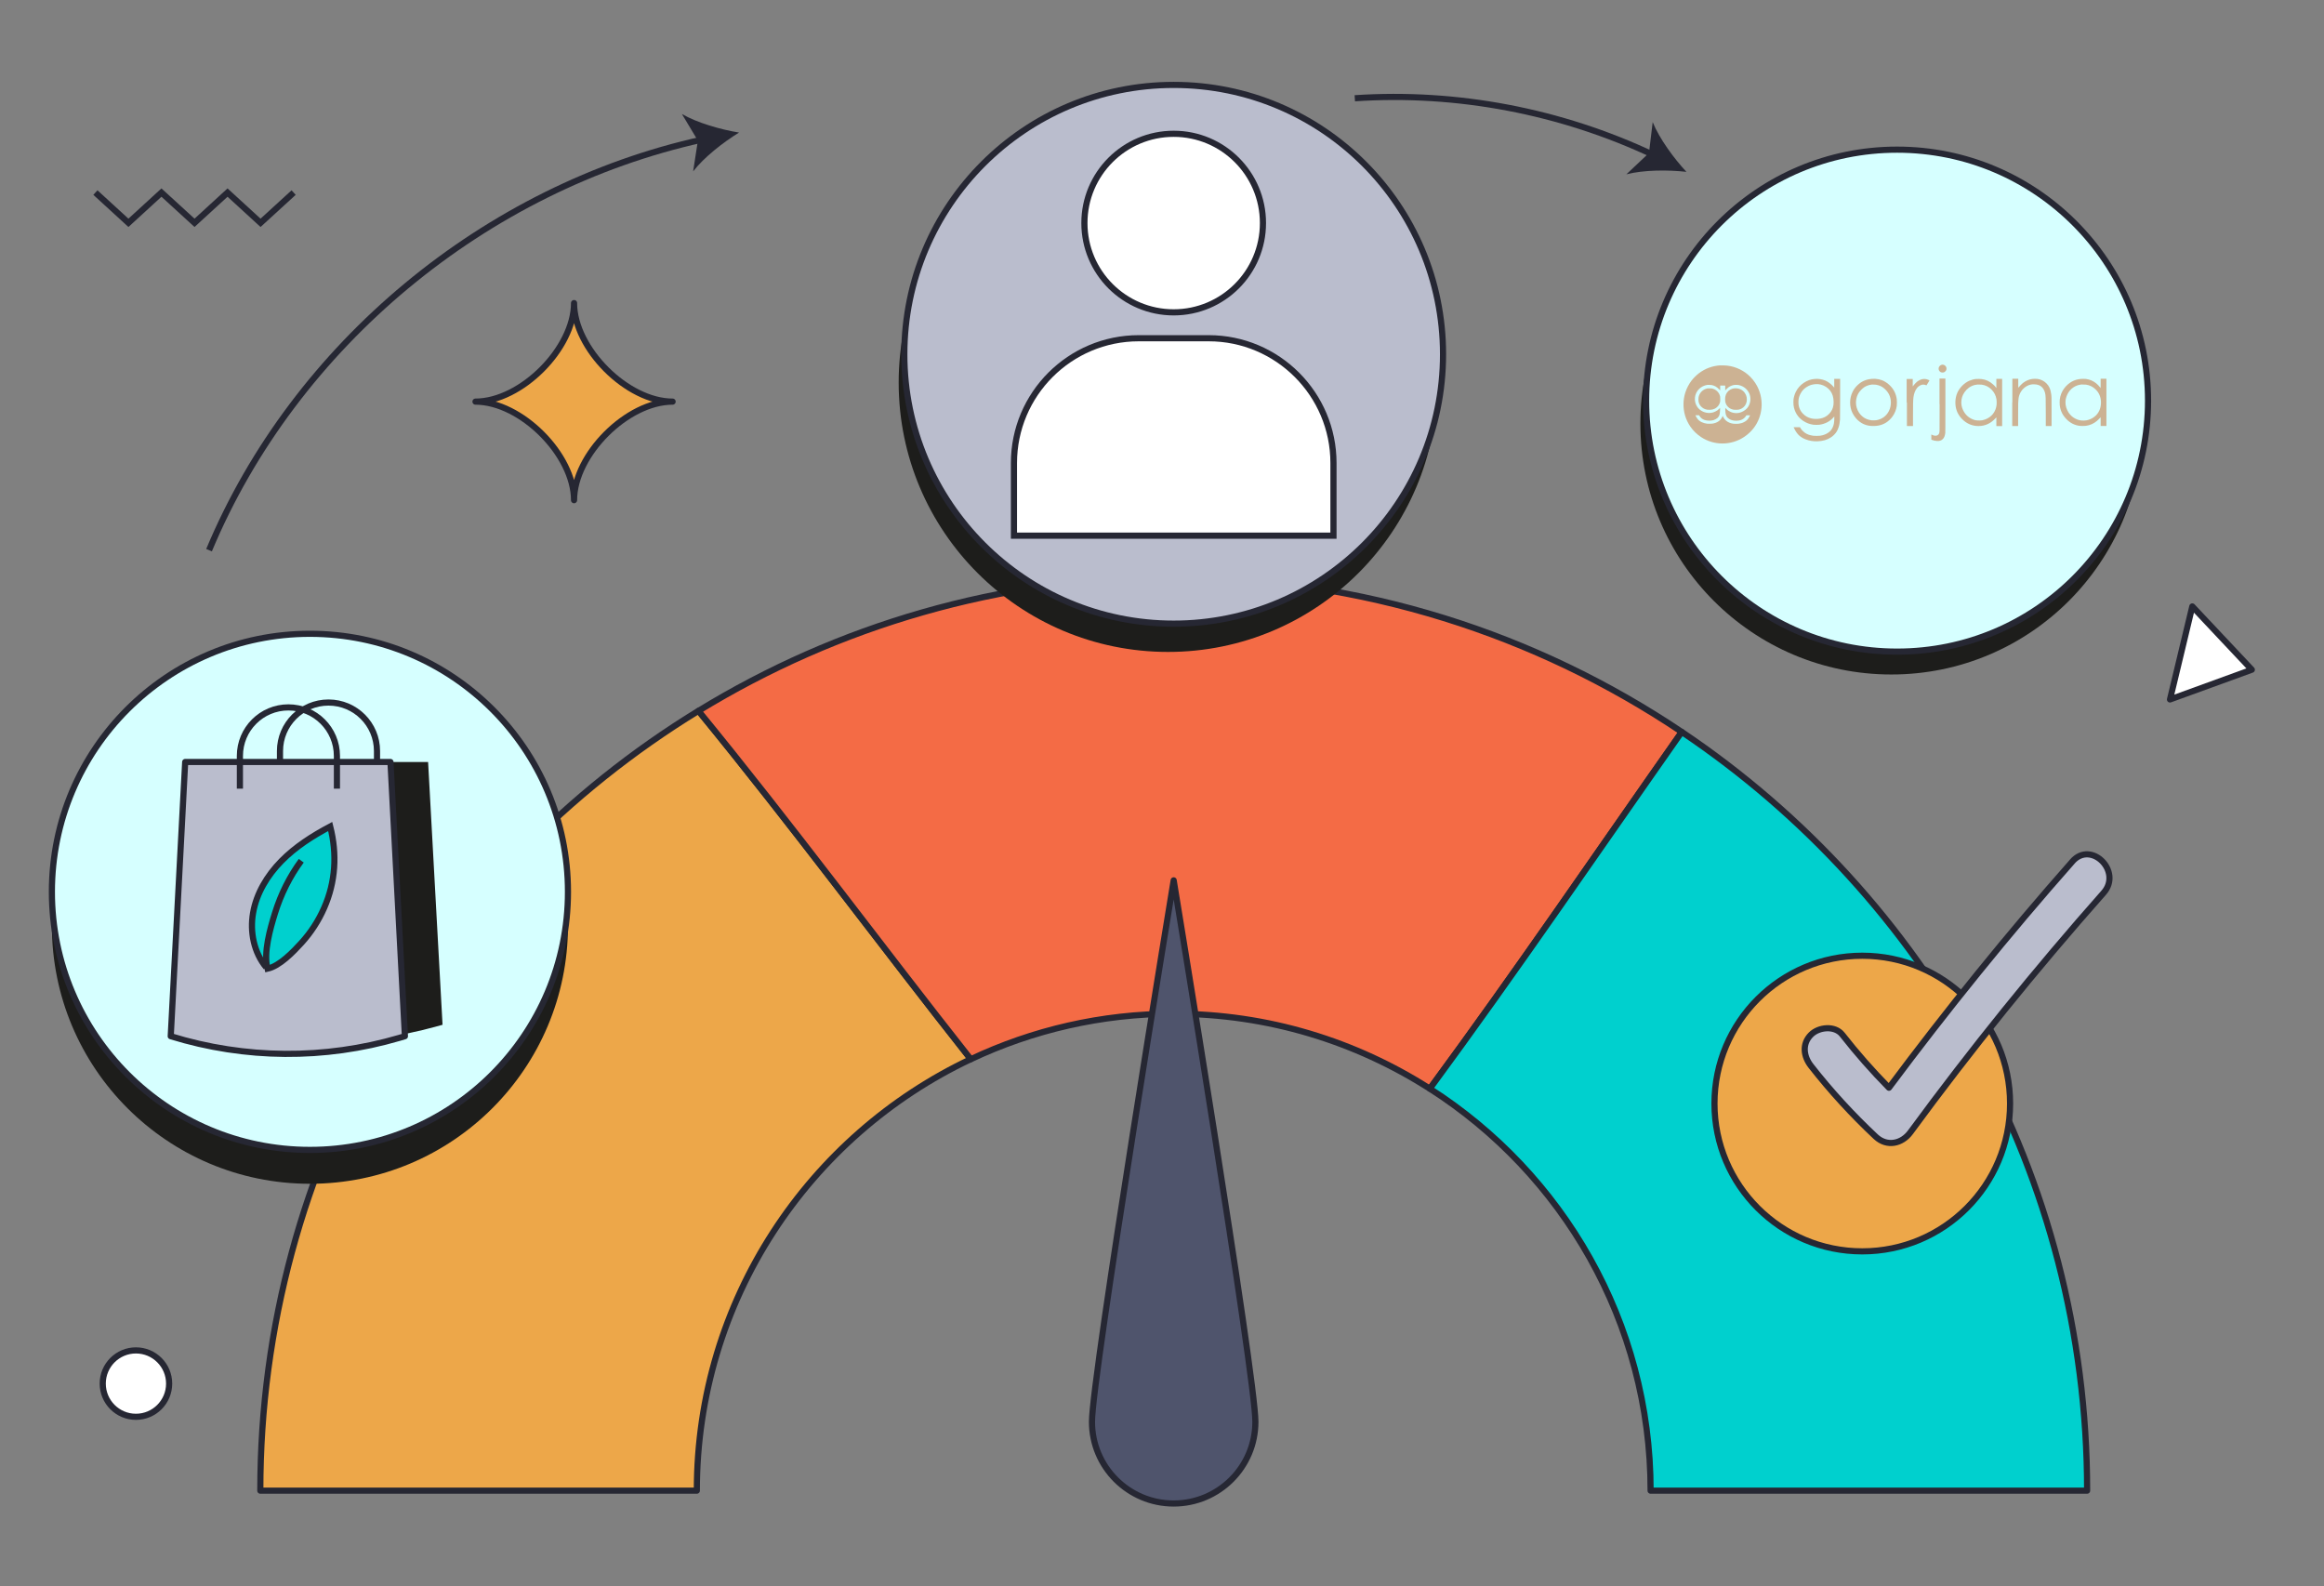 <?xml version="1.0" encoding="UTF-8"?>
<svg id="Layer_8" data-name="Layer 8" xmlns="http://www.w3.org/2000/svg" viewBox="0 0 378 258">
  <rect x="0" y="0" width="378" height="258" fill="#808080" stroke="none"/>
  <defs>
    <style>
      .cls-1 {
        fill: #262733;
      }

      .cls-2 {
        fill: #f46b45;
      }

      .cls-2, .cls-3, .cls-4, .cls-5, .cls-6, .cls-7, .cls-8, .cls-9, .cls-10, .cls-11, .cls-12 {
        stroke: #262733;
      }

      .cls-2, .cls-3, .cls-5, .cls-6, .cls-7, .cls-10, .cls-11, .cls-12 {
        stroke-linecap: round;
        stroke-linejoin: round;
      }

      .cls-13 {
        fill: #1d1d1b;
      }

      .cls-3, .cls-14 {
        fill: #eda749;
      }

      .cls-4, .cls-8, .cls-9 {
        stroke-miterlimit: 10;
      }

      .cls-4, .cls-12 {
        fill: #00d0ce;
      }

      .cls-5, .cls-9 {
        fill: #fff;
      }

      .cls-6 {
        fill: #4f546c;
      }

      .cls-7 {
        fill: #babdcd;
      }

      .cls-8, .cls-10 {
        fill: none;
      }

      .cls-11 {
        fill: #d6ffff;
      }

      .cls-15 {
        fill: #ccb293;
      }
    </style>
  </defs>
  <circle class="cls-13" cx="307.63" cy="68.88" r="40.82"/>
  <polyline class="cls-8" points="15.52 31.32 20.89 36.24 26.26 31.32 31.64 36.24 37.01 31.32 42.38 36.24 47.76 31.32"/>
  <g>
    <path class="cls-14" d="M93.37,81.35c0-7.4-8.63-16.03-16.03-16.03,7.4,0,16.03-8.63,16.03-16.03,0,7.4,8.63,16.03,16.03,16.03-7.4,0-16.03,8.63-16.03,16.03Z"/>
    <path class="cls-10" d="M93.37,81.35c0-7.4-8.63-16.03-16.03-16.03,7.4,0,16.03-8.63,16.03-16.03,0,7.4,8.63,16.03,16.03,16.03-7.4,0-16.03,8.63-16.03,16.03Z"/>
  </g>
  <g>
    <path class="cls-3" d="M42.34,242.44h71c0-30.97,18.25-57.75,44.56-70.18-14.84-18.79-29.09-38.1-44.29-56.65-42.71,26.12-71.27,73.2-71.27,126.83Z"/>
    <path class="cls-2" d="M190.9,93.88c-28.29,0-54.76,7.95-77.29,21.74,15.2,18.55,29.44,37.86,44.29,56.65,10.02-4.73,21.21-7.39,33.01-7.39,15.33,0,29.61,4.49,41.66,12.19,14.01-19.03,27.32-38.59,40.98-58.02-23.64-15.88-52.07-25.16-82.63-25.16Z"/>
    <path class="cls-12" d="M273.54,119.04c-13.65,19.43-26.97,38.99-40.98,58.02,21.57,13.79,35.91,37.94,35.91,65.38h71c0-51.36-26.2-96.71-65.93-123.4Z"/>
  </g>
  <circle class="cls-11" cx="308.56" cy="65.16" r="40.82"/>
  <circle class="cls-3" cx="302.9" cy="179.48" r="24.04"/>
  <path class="cls-7" d="M337.07,140.12c-10.46,11.84-20.39,24.13-29.83,36.79-2.69-2.73-5.22-5.6-7.59-8.63-1.2-1.53-3.83-1.26-5.09,0-1.51,1.51-1.2,3.56,0,5.09,3.21,4.1,6.73,7.94,10.53,11.5,1.83,1.71,4.27,1.16,5.65-.73,9.87-13.45,20.36-26.44,31.42-38.94,3.06-3.46-2.02-8.57-5.09-5.09Z"/>
  <path class="cls-6" d="M204.19,231.24c0,7.34-5.95,13.29-13.29,13.29s-13.29-5.95-13.29-13.29,13.29-88.06,13.29-88.06c0,0,13.29,80.72,13.29,88.06Z"/>
  <polygon class="cls-5" points="352.95 113.76 356.58 98.63 366.26 108.92 352.95 113.76"/>
  <g>
    <path class="cls-8" d="M34,89.48c13.96-33.39,44.98-59.01,80.27-66.79"/>
    <path class="cls-1" d="M120.21,21.56c-2.58,1.58-5.7,4.02-7.47,6.31l.77-5-2.6-4.33c2.51,1.45,6.31,2.53,9.3,3.02Z"/>
  </g>
  <g>
    <path class="cls-8" d="M220.36,15.98c16.62-1.11,33.51,2.12,48.57,9.22"/>
    <path class="cls-1" d="M274.3,27.95c-3.01-.34-6.97-.32-9.77.4l3.68-3.47.6-5.02c1.09,2.68,3.43,5.88,5.49,8.09Z"/>
  </g>
  <circle class="cls-5" cx="22.11" cy="225.03" r="5.4"/>
  <circle class="cls-13" cx="189.98" cy="62.22" r="43.81"/>
  <circle class="cls-7" cx="190.9" cy="57.62" r="43.81"/>
  <g>
    <path class="cls-9" d="M185.21,55.01h11.38c11.2,0,20.3,9.09,20.3,20.3v11.81h-51.97v-11.81c0-11.2,9.09-20.3,20.3-20.3Z"/>
    <circle class="cls-9" cx="190.9" cy="36.28" r="14.52"/>
  </g>
  <circle class="cls-13" cx="50.41" cy="150.56" r="41.97"/>
  <circle class="cls-11" cx="50.41" cy="145.05" r="41.97"/>
  <g>
    <path class="cls-8" d="M45.54,127.48v-5.33c0-4.36,3.53-7.89,7.89-7.89h0c4.36,0,7.89,3.53,7.89,7.89v5.33"/>
    <path class="cls-13" d="M71.98,166.67l-.91.25c-12.15,3.41-25.08,3.32-37.18-.25h0s2.35-42.74,2.35-42.74h33.39l2.35,42.74Z"/>
    <path class="cls-7" d="M65.86,168.53l-.91.27c-12.15,3.56-25.08,3.47-37.18-.27h0s2.35-44.6,2.35-44.6h33.39l2.35,44.6Z"/>
    <path class="cls-8" d="M39.02,128.27v-5.33c0-4.36,3.53-7.89,7.89-7.89h0c4.36,0,7.89,3.53,7.89,7.89v5.33"/>
    <path class="cls-4" d="M49,139.99c-1.89,2.57-3.33,5.47-4.27,8.51-.78,2.53-1.91,6.42-1.22,9.05,1.99-.44,4.19-2.74,5.53-4.21,1.52-1.67,2.77-3.59,3.68-5.67,1.87-4.25,2.13-8.75.99-13.25-2.88,1.53-5.66,3.3-7.94,5.62-2.28,2.32-4.06,5.24-4.61,8.45-.54,3.08.14,6.43,2.13,8.83"/>
  </g>
  <g id="Layer_1-2" data-name="Layer 1-2">
    <g id="layer">
      <path class="cls-15" d="M279.8,59.42c-1.27.09-2.42.5-3.43,1.26-.46.34-.94.82-1.3,1.3-.39.53-.72,1.16-.93,1.8-.4,1.2-.42,2.56-.07,3.77.18.64.49,1.28.86,1.82.47.69,1.05,1.25,1.74,1.71,2.11,1.4,4.87,1.4,6.99,0,.39-.25.64-.47,1-.81.25-.25.42-.45.62-.7,1.42-1.9,1.65-4.48.6-6.61-.14-.28-.23-.42-.4-.7-.25-.38-.48-.65-.81-.99-.52-.52-1.04-.88-1.68-1.2-.68-.33-1.36-.53-2.13-.61-.18-.03-.88-.04-1.05-.03h0ZM278.38,62.62c.48.09.86.3,1.25.71l.16.16v-.78h.82v.78l.19-.19c.1-.1.24-.23.3-.28.28-.21.57-.33.91-.4.09-.02.18-.02.39-.02.24,0,.29,0,.42.03.84.18,1.5.76,1.77,1.55.25.77.09,1.6-.42,2.21-.31.35-.8.64-1.28.75-.4.08-.84.06-1.21-.07-.17-.06-.45-.19-.59-.3-.07-.04-.19-.16-.3-.26l-.17-.17v.33c.02.59.09.86.25,1.11.16.24.5.47.84.56.44.13,1.05.12,1.46-.03.32-.12.61-.33.8-.63l.08-.13h.6v.02s-.17.32-.25.44c-.21.31-.42.49-.77.66-.25.13-.55.21-.87.25-.19.02-.68.02-.86-.01-.45-.07-.8-.21-1.1-.45-.24-.19-.44-.45-.56-.73-.02-.06-.04-.09-.04-.09-.01,0-.01.01-.01.02s-.02.07-.06.14c-.29.61-.84.99-1.62,1.1-.17.02-.66.03-.86.01-.31-.04-.61-.13-.87-.25-.34-.17-.56-.35-.77-.66-.08-.12-.23-.39-.24-.44v-.02s.59,0,.59,0l.08.13c.19.3.48.52.8.63.41.14,1.03.16,1.46.03.23-.07.48-.21.65-.35.16-.15.3-.37.34-.59.04-.19.07-.38.08-.73v-.33s-.16.17-.16.17c-.21.21-.34.31-.59.42-.3.15-.56.22-.88.24-.8.06-1.64-.33-2.08-.99-.62-.92-.48-2.17.32-2.93.35-.34.84-.57,1.33-.64.14,0,.55,0,.68.02h0Z"/>
      <path class="cls-15" d="M277.85,63.15c-.15.01-.34.07-.49.13-.56.23-.95.7-1.08,1.31-.03.17-.04.54-.01.71.07.34.21.62.46.86.35.35.8.52,1.39.49.31-.01.53-.06.76-.17.18-.08.3-.17.45-.32.24-.24.37-.48.45-.82.02-.12.02-.16.02-.42s0-.31-.02-.42c-.08-.35-.22-.61-.46-.85s-.54-.4-.88-.47c-.15-.02-.41-.02-.57-.01h0ZM282.11,63.15c-.23.02-.48.1-.68.22-.46.26-.73.68-.82,1.2-.02.14-.02.18-.02.4.01.28.02.4.09.6.08.24.19.41.38.6.25.25.53.39.91.46.16.03.62.03.77,0,.18-.03.32-.08.47-.15.47-.23.79-.65.89-1.18.03-.17.03-.54-.01-.71-.06-.25-.14-.46-.28-.66-.35-.54-1.02-.84-1.7-.77h0Z"/>
      <path class="cls-15" d="M315.82,59.33c-.1.02-.23.09-.31.17-.21.21-.25.5-.12.76.04.09.17.22.26.26.17.09.44.09.61,0,.1-.06.22-.18.28-.29.22-.48-.19-1.01-.72-.91h0ZM295.19,61.63c-.64.04-1.25.26-1.8.63-.57.38-1,.86-1.3,1.47-.19.4-.3.75-.37,1.19-.03.22-.03.77,0,.99.15,1.07.68,1.94,1.54,2.52.52.35,1.08.57,1.71.65.22.03.73.02.95,0,.94-.13,1.74-.55,2.31-1.21l.12-.13v.26c0,.72-.08,1.16-.3,1.59-.17.34-.39.59-.73.81-.38.25-.78.4-1.31.47-.22.03-.87.03-1.1,0-.77-.1-1.34-.39-1.78-.87-.12-.13-.25-.32-.32-.44l-.04-.08h-1.04l.02.04c.03.08.16.33.23.45.44.77.92,1.18,1.72,1.49.59.23,1.23.33,1.9.31.89-.03,1.59-.23,2.21-.64.21-.14.33-.24.5-.41.35-.34.56-.7.73-1.2.13-.38.19-.73.24-1.28.01-.12.01-1.08.02-3.39v-3.23h-.96v1.42l-.14-.16c-.4-.45-.86-.79-1.32-.99-.54-.22-1.12-.31-1.71-.26h0ZM295.7,62.47c.64.06,1.27.34,1.72.78.44.42.68.92.78,1.58.04.29.06.7.02.99-.08.6-.3,1.07-.71,1.49-.23.24-.44.39-.72.53-.46.22-.99.32-1.59.29-.25-.01-.41-.03-.64-.09-.52-.13-.93-.37-1.31-.76-.52-.53-.76-1.2-.73-1.99.01-.45.1-.8.3-1.2.29-.59.72-1.01,1.32-1.31.34-.17.66-.25,1.1-.3.09-.01.34-.01.47,0h0ZM304.39,61.63c-.88.07-1.64.41-2.27,1.02-.35.34-.61.68-.8,1.09-.53,1.05-.53,2.41,0,3.46.28.55.73,1.1,1.21,1.43.65.47,1.42.69,2.33.65.28-.01.39-.02.62-.06.95-.16,1.73-.66,2.34-1.49.37-.52.6-1.08.69-1.72.03-.22.03-.86,0-1.08-.13-.91-.49-1.63-1.16-2.28-.24-.24-.46-.4-.75-.57-.62-.37-1.4-.53-2.21-.46h0ZM305.13,62.57c.6.09,1.11.35,1.55.8.54.54.82,1.16.87,1.93.03.55-.08,1.09-.33,1.57-.41.8-1.13,1.32-2.02,1.47-.19.03-.57.04-.77.02-.55-.06-1.08-.26-1.49-.61-.44-.35-.79-.89-.95-1.46-.23-.8-.1-1.71.32-2.38.23-.35.59-.72.92-.94.14-.09.37-.21.52-.26.21-.08.5-.15.76-.17.12,0,.52.02.63.03h0ZM315.48,65.75c0,2.72,0,4.2-.01,4.31-.01.23-.04.4-.1.49-.09.17-.26.29-.46.31-.18.02-.44-.02-.66-.14-.06-.03-.12-.06-.12-.06v.85l.08.03c.24.09.59.17.82.18.41.03.72-.06.96-.3.23-.22.35-.53.41-1,.01-.14.02-.73.02-4.51v-4.34h-.96v4.16h.01,0ZM321.48,61.63c-.41.03-.8.14-1.16.29-.81.35-1.58,1.11-1.95,1.94-.4.89-.44,2.04-.09,2.98.12.32.35.73.59,1.02.13.16.38.42.55.56.68.57,1.47.87,2.38.87,1.11,0,2.04-.44,2.83-1.33l.08-.08v1.42h.94v-7.68h-.94v1.49l-.03-.04c-.19-.25-.34-.42-.52-.56-.54-.49-1.13-.77-1.86-.86-.17-.02-.65-.03-.82-.01h0ZM322.32,62.56c.65.09,1.16.35,1.62.82.44.45.68.94.79,1.57.03.19.04.65.02.86-.12,1.15-.8,2.03-1.89,2.42-.31.12-.55.16-.89.16-.46.01-.79-.04-1.18-.22-.7-.3-1.24-.86-1.55-1.59-.17-.4-.24-.77-.23-1.21.01-.57.18-1.09.52-1.58.39-.57.97-1,1.64-1.17.15-.03.34-.07.48-.08.13-.01.56.01.68.02h0ZM327.29,65.45v3.84h.96v-1.91c0-1.96.01-2.05.06-2.5.03-.26.06-.41.13-.61.28-.85,1.03-1.55,1.86-1.72.18-.04.35-.06.59-.04.4.01.7.09.99.26.14.08.35.3.45.44.13.18.22.41.29.66.12.44.13.8.13,3.43v1.99h.94v-2.34c0-2.55,0-2.45-.08-2.96-.1-.73-.33-1.21-.76-1.64-.39-.39-.87-.63-1.44-.72-.22-.03-.66-.03-.89.01-.55.08-1.02.3-1.49.65-.15.12-.5.47-.64.64l-.12.14v-1.47h-.96v3.84h.01ZM338.45,61.63c-1.07.09-1.96.59-2.66,1.47-.42.54-.69,1.18-.77,1.9-.02.17-.02.71,0,.88.1.92.45,1.63,1.08,2.28.61.63,1.31.99,2.15,1.1.22.03.77.03.99,0,.69-.09,1.27-.34,1.8-.78.14-.12.44-.4.56-.54l.07-.08v1.42h.94v-7.68h-.94v1.51l-.03-.04c-.24-.3-.48-.56-.7-.73-.49-.39-1.04-.63-1.68-.71-.17-.01-.63-.02-.8,0h0ZM339.3,62.56c.61.09,1.12.35,1.56.78.54.53.82,1.17.86,1.95.04.88-.22,1.66-.78,2.24-.35.35-.8.63-1.31.77-.24.07-.42.09-.71.1-.5.01-.86-.07-1.3-.28-.48-.23-.85-.56-1.15-1-.35-.54-.54-1.13-.52-1.75.01-.46.12-.82.32-1.25.24-.48.55-.84.97-1.12.39-.26.81-.41,1.31-.47.15,0,.59.01.73.03h0ZM310.16,65.46v3.83h.99v-1.7c0-1.97.01-2.44.08-3.01.08-.59.28-1.1.57-1.47.16-.21.41-.39.64-.48.28-.12.53-.1.82.01.04.02.09.03.09.03.02-.03.48-.78.48-.79,0-.02-.24-.14-.37-.17-.54-.18-1.13-.04-1.67.39-.18.15-.44.42-.61.66l-.07.09v-1.21h-.99v3.82h.02Z"/>
    </g>
  </g>
</svg>